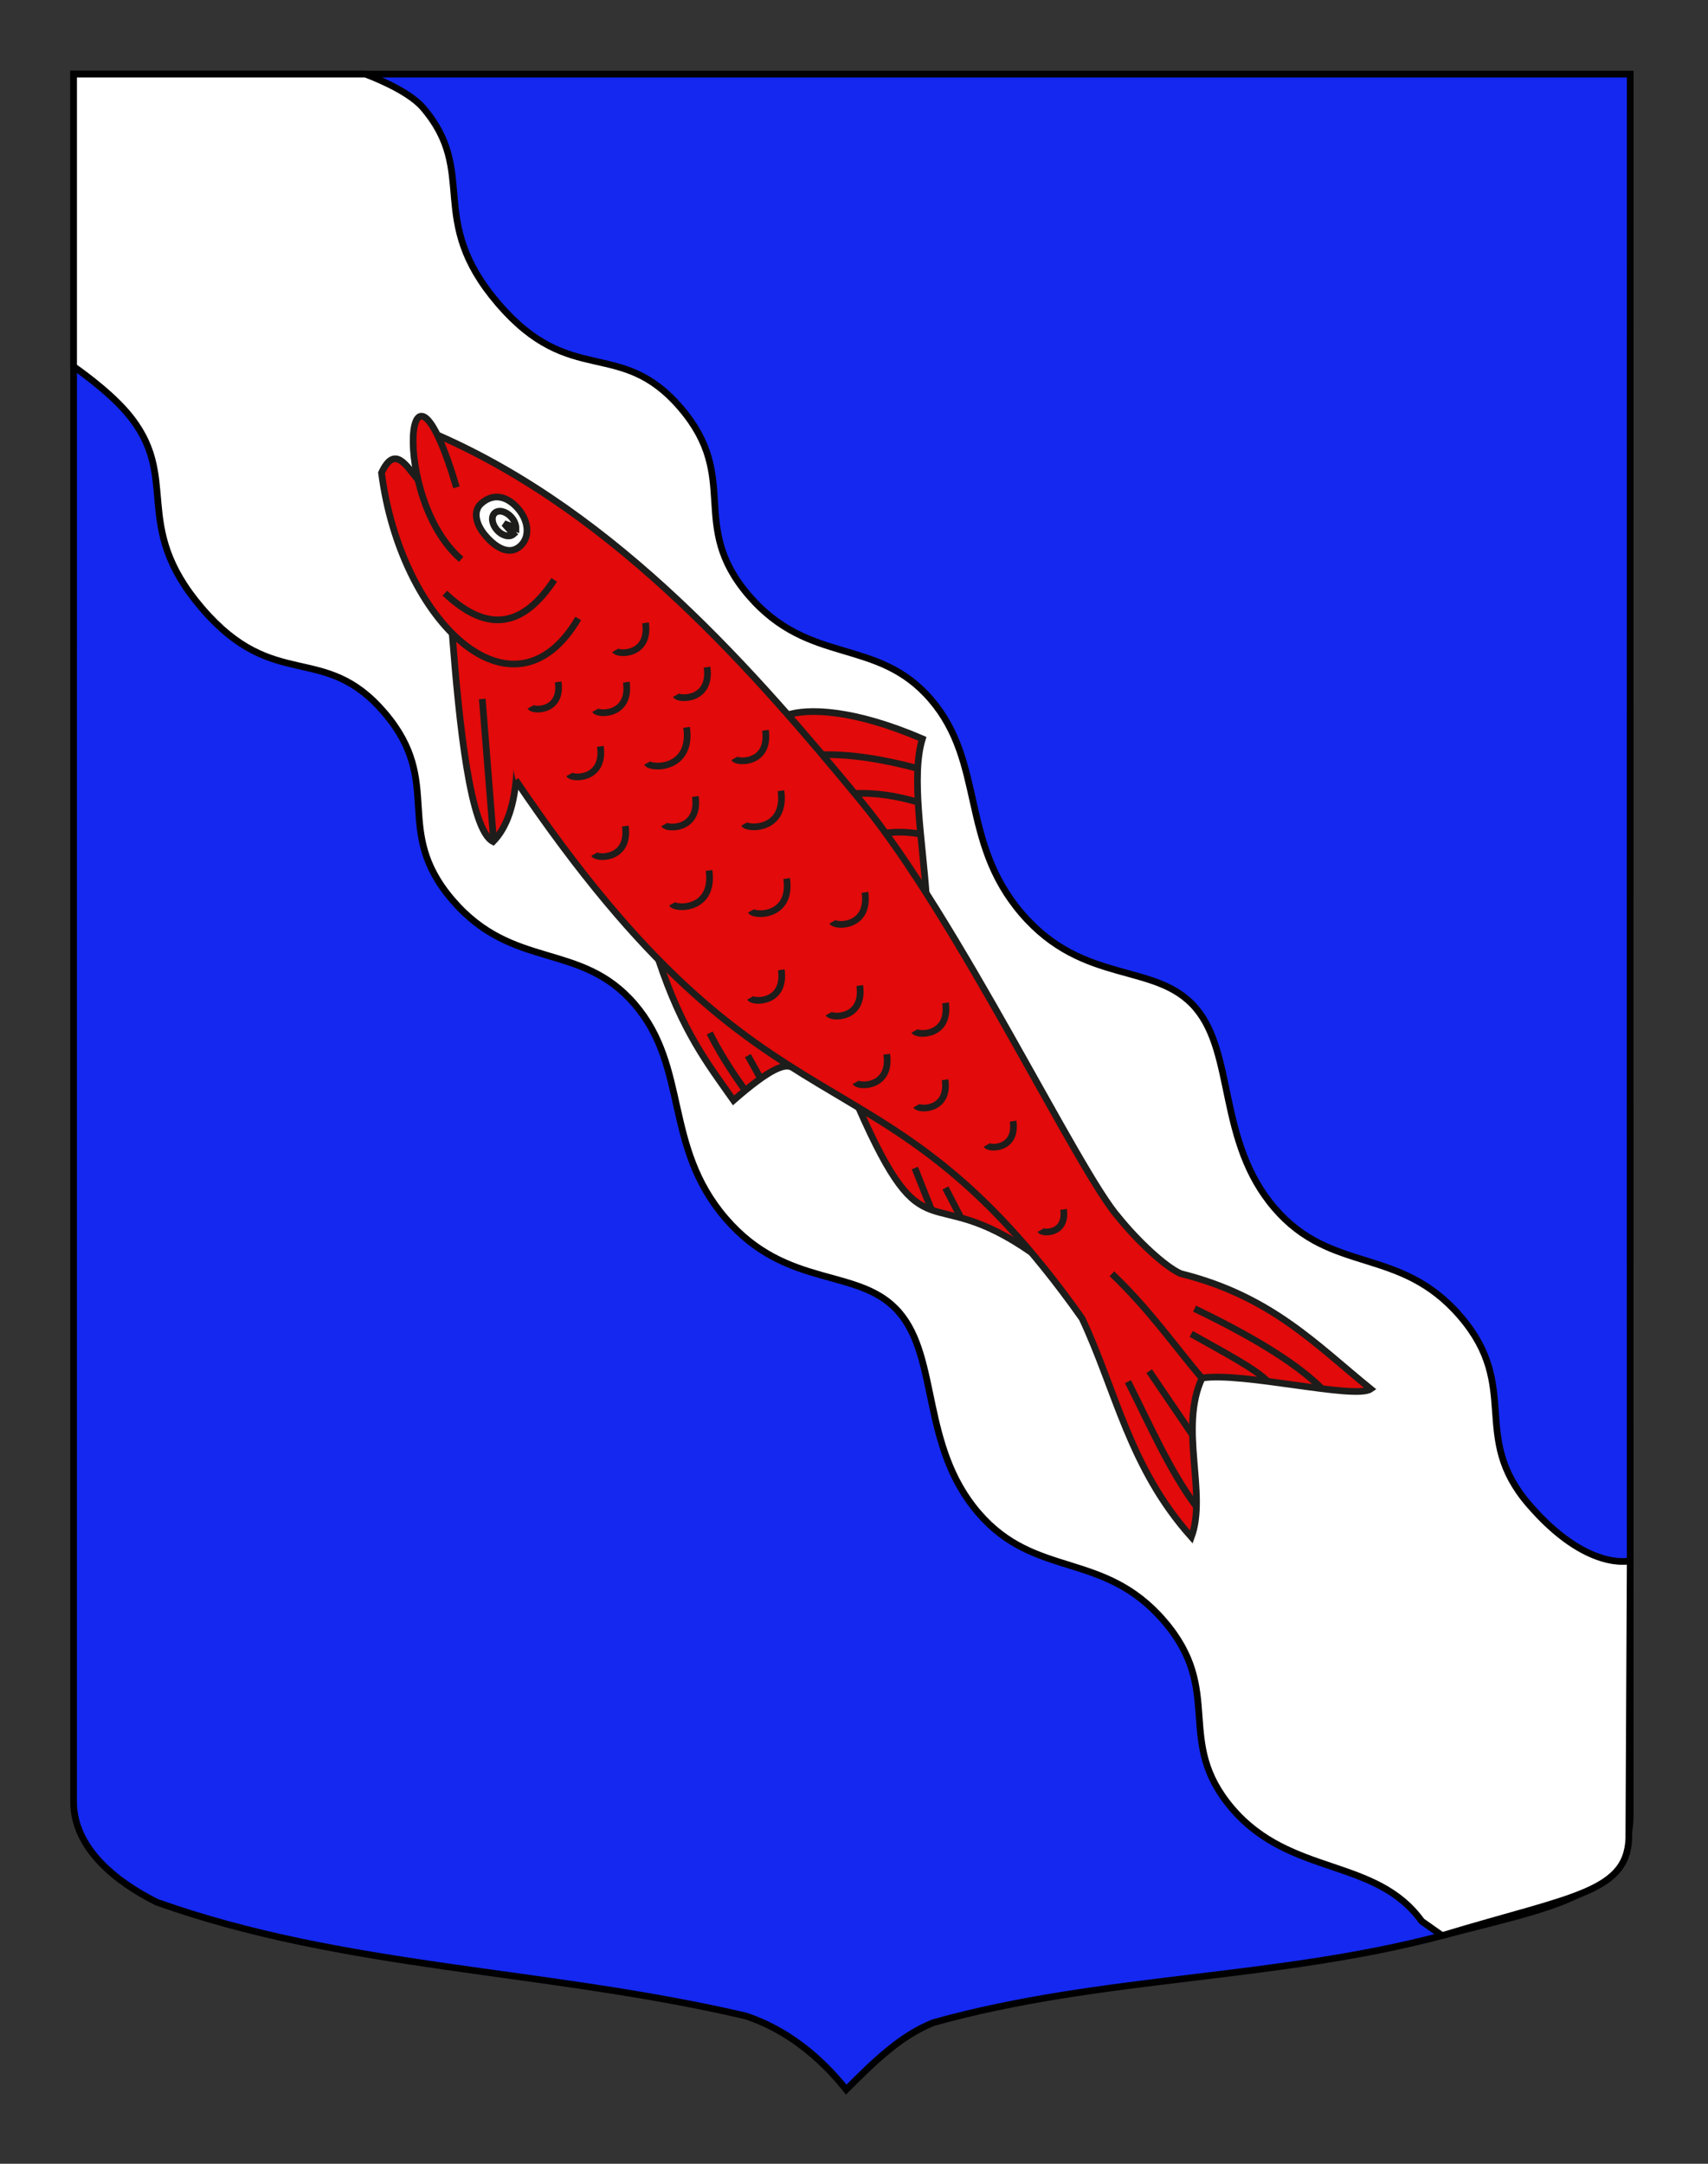 <?xml version="1.0" encoding="utf-8"?>
<!-- Generator: Adobe Illustrator 15.1.0, SVG Export Plug-In . SVG Version: 6.00 Build 0)  -->
<!DOCTYPE svg PUBLIC "-//W3C//DTD SVG 1.1//EN" "http://www.w3.org/Graphics/SVG/1.1/DTD/svg11.dtd">
<svg version="1.1" id="Calque_2" xmlns="http://www.w3.org/2000/svg" xmlns:xlink="http://www.w3.org/1999/xlink" x="0px" y="0px"
	 width="255.118px" height="323.149px" viewBox="0 0 255.118 323.149" enable-background="new 0 0 255.118 323.149"
	 xml:space="preserve">
<rect x="0" y="0" width="255.118" height="323.149" fill="#333333" stroke="none"/>
<path fill="#1428F0" stroke="#000000" d="M10.994,11.075c78,0,154.505,0,232.505,0c0,135.583-0.026,149.083,0,259.75
	c0.003,12.431-11.328,13.806-28.1,18.25c-25.095,6.65-51,6-76,13c-5,2-9,6-13,10c-4-5-9-9-15-11c-30-7-60-7-88-17
	c-6-3-12.406-8-12.406-15C10.994,245.533,10.994,147.45,10.994,11.075z"/>
<path fill-rule="evenodd" clip-rule="evenodd" fill="#FFFFFF" stroke="#000000" d="M54.588,11.075c0,0,6.209,2.232,8.588,5.003
	c8.371,9.752,0.383,16.61,11.249,29.268c10.865,12.658,18.141,4.97,27.225,15.552c9.084,10.583,1.097,17.44,10.181,28.022
	c9.085,10.583,19.129,6.123,27.225,15.552c8.094,9.431,4.303,21.174,13.564,31.965c9.262,10.792,20.008,7.146,25.947,14.066
	c5.941,6.919,3.266,19.963,11.814,29.922c8.551,9.959,18.676,5.598,27.76,16.178c9.082,10.584,1.453,17.854,10.18,28.021
	c8.727,10.166,15.178,8.469,15.178,8.469l-0.203,40.689c0.207,8.872-8.15,9.313-27.896,15.29l-3.043-2.149
	c-6.879-9.547-19.566-6.631-28.293-16.799c-8.727-10.166-1.098-17.439-10.182-28.02c-9.082-10.584-19.207-6.219-27.758-16.18
	c-8.549-9.959-5.873-23-11.812-29.92c-5.94-6.922-16.687-3.277-25.949-14.068c-9.261-10.791-5.47-22.533-13.564-31.963
	c-8.095-9.429-18.14-4.972-27.225-15.554c-9.084-10.583-1.096-17.438-10.18-28.021c-9.084-10.582-16.36-2.896-27.226-15.554
	S27.29,71.333,18.919,61.58c-2.949-3.436-7.925-6.838-7.925-6.838V11.075H54.588z"/>
<g id="Poisson" transform="translate(-26.082,-346.009)">
	<g id="g12947_1_">
		<g id="Nageoires">
			<g>
				<path id="path8377_1_" fill="#E20A0A" stroke="#1D1D1B" d="M124.424,489.271c3.564,10.741,7.318,15.544,11.221,21.07
					c5.577-4.857,7.528-5.414,8.654-4.986"/>
				<path id="path11129_1_" fill="#E20A0A" stroke="#1D1D1B" d="M132.088,500.281c1.397,2.784,3.175,5.625,5.263,8.516"/>
				<path id="path11131_1_" fill="#E20A0A" stroke="#1D1D1B" d="M137.788,503.661l1.931,3.468"/>
			</g>
			<g>
				<path id="path7484_1_" fill="#E20A0A" stroke="#1D1D1B" d="M143.625,452.81c3.045-1.021,9.832-0.941,20.228,3.542
					c-1.726,5.562,0.057,15.383,0.593,23.488"/>
				<path id="path11121_1_" fill="#E20A0A" stroke="#1D1D1B" d="M163.162,460.771c-5.18-1.368-10.089-2.188-14.516-2.038"/>
				<path id="path11123_1_" fill="#E20A0A" stroke="#1D1D1B" d="M163.155,465.799c-3.254-0.972-6.509-1.429-9.366-1.284"/>
				<path id="path11125_1_" fill="#E20A0A" stroke="#1D1D1B" d="M163.378,470.537c-2.385-0.373-3.754-0.25-5.109-0.119"/>
			</g>
			<g>
				<path id="path6595_1_" fill="#E20A0A" stroke="#1D1D1B" d="M102.139,445.234c1.886,12.692,1.849,22.108-2.4,26.465
					c-3.426-1.713-5.058-17.442-6.122-31.179"/>
				<path id="path11127_1_" fill="#E20A0A" stroke="#1D1D1B" d="M98.119,450.398l1.685,21.112"/>
			</g>
			<g>
				<path id="path8375_1_" fill="#E20A0A" stroke="#1D1D1B" d="M154.337,511.447c10.022,22.686,10.133,10.688,25.85,21.651
					c0,0-8.74-10.872-12.352-13.792C164.673,516.748,154.337,511.447,154.337,511.447z"/>
				<path id="path11133_1_" fill="#E20A0A" stroke="#1D1D1B" d="M162.73,520.451l2.498,6.274"/>
				<path id="path11135_1_" fill="#E20A0A" stroke="#1D1D1B" d="M167.302,523.427l2.274,4.382"/>
			</g>
		</g>
		<path id="Contour" fill="#E20A0A" stroke="#1D1D1B" d="M91.493,411.005c26.912,11.774,47.514,35.628,63.218,54.67
			c14.443,17.513,32.409,55.317,38.459,62.155c2.812,3.479,6.87,7.31,9.259,8.388c13.509,3.35,20.295,10.676,28.391,17.231
			c-2.309,1.615-19.185-2.593-25.187-1.638c-3.498,7.451,0.793,17.248-1.6,23.739c-9.254-10.349-11.264-21.879-16.331-32.647
			c-30.753-43.499-45.897-23.102-84.604-80.413"/>
		<path id="path6597_1_" fill="#E20A0A" stroke="#1D1D1B" d="M112.449,438.375c-9.693,16.513-26.507,0.517-29.381-21.75
			c1.995-4.306,3.738-0.968,5.449,1.028"/>
		<path id="path8373_1_" fill="#E20A0A" stroke="#1D1D1B" d="M94.965,429.54c-10.652-9.131-8.217-36.199-0.703-10.748"/>
		<g id="Oeil">
			<path id="path11107_1_" fill="#FFFFFF" stroke="#1D1D1B" d="M98.719,426.15c-1.637-1.839-1.985-3.832-0.79-4.914
				c1.803-1.632,3.832-1.179,5.471,0.659c1.636,1.836,1.919,4.282,0.399,5.66C102.277,428.932,100.356,427.988,98.719,426.15z"/>
			<path id="path11109_1_" fill="#FFFFFF" stroke="#1D1D1B" d="M102.786,425.78c-0.589,0.532-1.693,0.259-2.467-0.612
				c-0.775-0.871-0.925-2.009-0.336-2.542c0.588-0.532,1.693-0.26,2.468,0.61c0.448,0.503,0.706,1.123,0.696,1.668l-1.762-0.702
				L102.786,425.78L102.786,425.78L102.786,425.78z"/>
		</g>
		<path id="Ouie" fill="#E20A0A" stroke="#1D1D1B" d="M108.863,432.611c-4.368,6.625-9.613,8.38-16.335,1.979"/>
		<g>
			<path id="path11111_1_" fill="#E20A0A" stroke="#1D1D1B" d="M205.657,551.894c-4.115-4.849-7.754-10.154-13.489-15.655"/>
			<path id="path11113_1_" fill="#E20A0A" stroke="#1D1D1B" d="M215.488,552.379c-1.654-1.828-6.816-4.523-11.479-7.159"/>
			<path id="path11115_1_" fill="#E20A0A" stroke="#1D1D1B" d="M223.426,553.298c-3.869-3.871-10.945-8.031-18.922-11.846"/>
			<path id="path11117_1_" fill="#E20A0A" stroke="#1D1D1B" d="M204.842,571.083c-3.978-5.251-7.207-12.663-10.282-18.734"/>
			<path id="path11119_1_" fill="#E20A0A" stroke="#1D1D1B" d="M204.146,560.229c-2.061-3.038-4.359-6.407-6.418-9.445"/>
		</g>
		<g id="Ecailles">
			<path id="path11137_1_" fill="#E20A0A" stroke="#1D1D1B" d="M122.504,439.035c0.693,4.93-4.154,4.796-4.537,4.106"/>
			<path id="path11139_1_" fill="#E20A0A" stroke="#1D1D1B" d="M119.632,447.884c0.712,5.054-4.257,4.918-4.65,4.21"/>
			<path id="path11141_1_" fill="#E20A0A" stroke="#1D1D1B" d="M131.691,445.642c0.712,5.053-4.257,4.917-4.649,4.208"/>
			<path id="path11143_1_" fill="#E20A0A" stroke="#1D1D1B" d="M128.637,454.638c0.903,6.405-5.394,6.23-5.892,5.332"/>
			<path id="path11145_1_" fill="#E20A0A" stroke="#1D1D1B" d="M109.455,447.854c0.633,4.489-3.781,4.366-4.13,3.738"/>
			<path id="path11147_1_" fill="#E20A0A" stroke="#1D1D1B" d="M115.755,457.474c0.714,5.053-4.255,4.915-4.649,4.208"/>
			<path id="path11149_1_" fill="#E20A0A" stroke="#1D1D1B" d="M129.94,464.958c0.713,5.054-4.257,4.916-4.65,4.208"/>
			<path id="path11151_1_" fill="#E20A0A" stroke="#1D1D1B" d="M119.482,469.379c0.711,5.053-4.258,4.915-4.649,4.208"/>
			<path id="path11153_1_" fill="#E20A0A" stroke="#1D1D1B" d="M140.411,455.073c0.711,5.054-4.258,4.914-4.65,4.208"/>
			<path id="path11155_1_" fill="#E20A0A" stroke="#1D1D1B" d="M142.729,464.1c0.842,5.976-5.034,5.813-5.495,4.976"/>
			<path id="path11157_1_" fill="#E20A0A" stroke="#1D1D1B" d="M131.988,476.007c0.845,5.996-5.049,5.831-5.515,4.993"/>
			<path id="path11159_1_" fill="#E20A0A" stroke="#1D1D1B" d="M143.588,477.22c0.819,5.807-4.891,5.649-5.342,4.835"/>
			<path id="path11161_1_" fill="#E20A0A" stroke="#1D1D1B" d="M155.28,479.278c0.745,5.299-4.464,5.155-4.876,4.413"/>
			<path id="path11163_1_" fill="#E20A0A" stroke="#1D1D1B" d="M142.779,490.845c0.712,5.054-4.257,4.917-4.649,4.209"/>
			<path id="path11165_1_" fill="#E20A0A" stroke="#1D1D1B" d="M154.499,493.194c0.711,5.056-4.256,4.917-4.65,4.208"/>
			<path id="path11167_1_" fill="#E20A0A" stroke="#1D1D1B" d="M167.313,495.78c0.714,5.053-4.257,4.917-4.647,4.208"/>
			<path id="path11169_1_" fill="#E20A0A" stroke="#1D1D1B" d="M158.532,503.456c0.714,5.054-4.258,4.917-4.649,4.209"/>
			<path id="path11171_1_" fill="#E20A0A" stroke="#1D1D1B" d="M167.244,507.266c0.661,4.677-3.938,4.549-4.301,3.894"/>
			<path id="path11173_1_" fill="#E20A0A" stroke="#1D1D1B" d="M177.405,513.449c0.608,4.301-3.621,4.184-3.954,3.581"/>
			<path id="path11175_1_" fill="#E20A0A" stroke="#1D1D1B" d="M184.939,526.629c0.528,3.736-3.145,3.634-3.437,3.11"/>
		</g>
	</g>
</g>
</svg>
